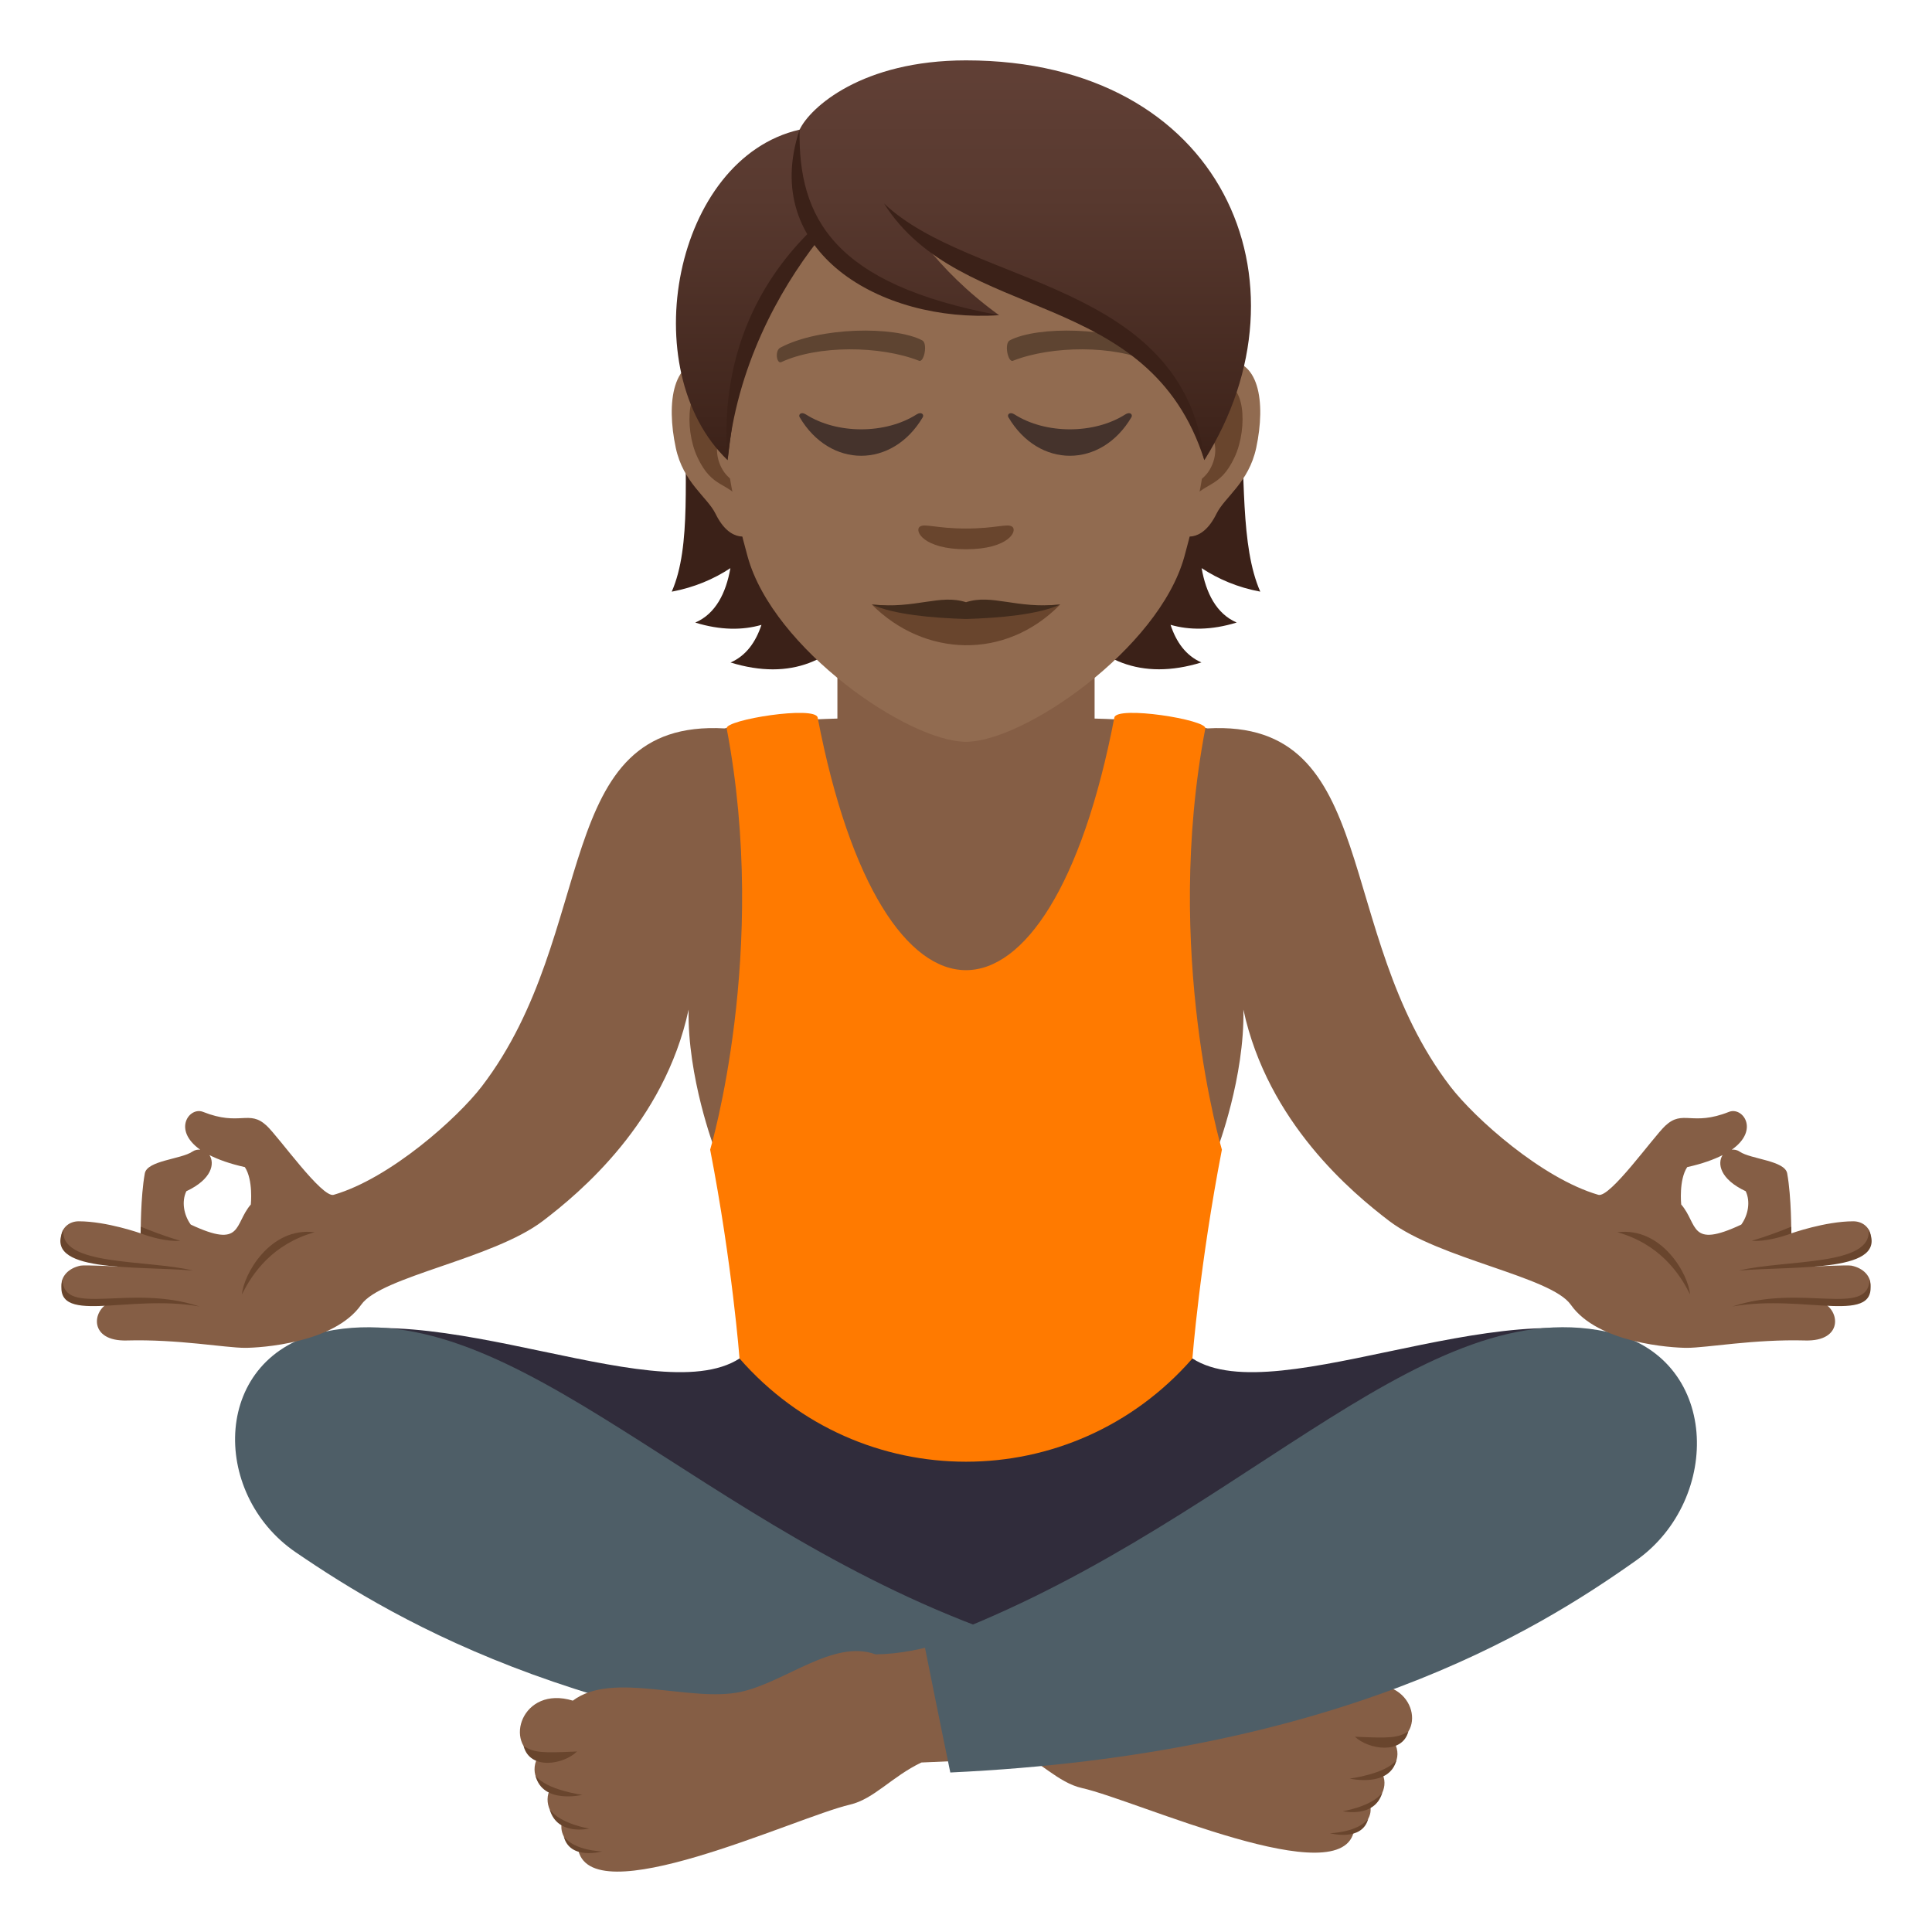 <?xml version="1.0" encoding="utf-8"?>
<!-- Generator: Adobe Illustrator 15.0.0, SVG Export Plug-In . SVG Version: 6.00 Build 0)  -->
<!DOCTYPE svg PUBLIC "-//W3C//DTD SVG 1.1//EN" "http://www.w3.org/Graphics/SVG/1.1/DTD/svg11.dtd">
<svg version="1.1" id="Layer_1" xmlns:x="http://ns.adobe.com/Extensibility/1.0/" xmlns:i="http://ns.adobe.com/AdobeIllustrator/10.0/" xmlns:graph="http://ns.adobe.com/Graphs/1.0/"
	 xmlns="http://www.w3.org/2000/svg" xmlns:xlink="http://www.w3.org/1999/xlink" xmlns:a="http://ns.adobe.com/AdobeSVGViewerExtensions/3.0/"
	 x="0px" y="0px" width="64px" height="64px" viewBox="0 0 64 64" enable-background="new 0 0 64 64" xml:space="preserve">
<path fill="#302C3B" d="M38.844,44.301H25.156c-1.764,3.146-9.684-1.264-14.406-0.111c0,0,17.039,12.523,21.5,12.553
	c4.461-0.029,20.998-12.553,20.998-12.553C48.527,43.037,40.607,47.447,38.844,44.301z"/>
<path fill="#855E45" d="M32.596,54.008c0.807,0.25,1.605,0.41,2.4,0.418c1.393-0.494,2.99,0.895,4.469,1.201
	c1.666,0.344,4.248-0.678,5.559,0.277c1.691-0.496,2.32,1.402,1.166,1.814c0.299,0.555-0.125,0.998-0.385,1.068
	c0.209,0.479-0.199,0.982-0.428,0.99c0.119,0.361-0.17,0.76-0.518,0.834c-0.334,2.182-7.199-0.973-9.02-1.379
	c-0.793-0.18-1.381-0.893-2.361-1.346l-1.445-0.061C32.293,56.568,32.441,55.256,32.596,54.008z"/>
<path fill="#69452D" d="M44.883,57.531c0.449,0.424,1.561,0.602,1.77-0.17C46.291,57.574,46.045,57.584,44.883,57.531z"/>
<path fill="#69452D" d="M44.711,58.918c0,0,1.316,0.309,1.549-0.613C45.9,58.768,44.711,58.918,44.711,58.918z"/>
<path fill="#69452D" d="M44.482,59.998c0,0,1.051,0.242,1.307-0.607C45.43,59.85,44.482,59.998,44.482,59.998z"/>
<path fill="#69452D" d="M44.055,60.727c0,0,1.059,0.295,1.27-0.477C44.965,60.709,44.055,60.727,44.055,60.727z"/>
<path fill="#4E5E67" d="M10.768,44.111c6.32-1.305,12.377,6.596,22.545,10.098c-0.518,2.5-0.791,3.994-0.791,3.994
	c-12.787-0.576-19.326-4.461-22.725-6.781C6.943,49.471,7.008,44.889,10.768,44.111z"/>
<path fill="#855E45" d="M31.406,54.369c-0.807,0.26-1.607,0.424-2.4,0.434c-1.395-0.512-2.994,0.926-4.473,1.244
	c-1.666,0.357-4.246-0.703-5.557,0.289c-1.693-0.516-2.32,1.451-1.166,1.879c-0.299,0.574,0.123,1.033,0.387,1.107
	c-0.209,0.494,0.195,1.016,0.424,1.025c-0.115,0.375,0.174,0.785,0.52,0.863c0.332,2.26,7.201-1.008,9.018-1.43
	c0.795-0.186,1.383-0.926,2.363-1.395l1.445-0.063C31.709,57.021,31.561,55.662,31.406,54.369z"/>
<path fill="#69452D" d="M19.115,58.02c-0.449,0.439-1.559,0.623-1.77-0.178C17.709,58.064,17.955,58.074,19.115,58.02z"/>
<path fill="#69452D" d="M19.291,59.457c0,0-1.316,0.318-1.551-0.637C18.1,59.301,19.291,59.457,19.291,59.457z"/>
<path fill="#69452D" d="M19.518,60.574c0,0-1.053,0.25-1.307-0.629C18.572,60.424,19.518,60.574,19.518,60.574z"/>
<path fill="#69452D" d="M19.945,61.33c0,0-1.061,0.305-1.27-0.494C19.035,61.313,19.945,61.33,19.945,61.33z"/>
<path fill="#4E5E67" d="M53.232,44.117c-6.318-1.352-12.453,6.697-22.619,10.324c0.518,2.592,0.867,4.275,0.867,4.275
	c12.785-0.598,19.326-4.621,22.723-7.027C57.057,49.668,56.992,44.922,53.232,44.117z"/>
<path fill="#855E45" d="M61.332,41.926c-0.127-0.027-1.324,0.031-1.324,0.031s1.131-0.313,1.438-0.41
	c0.83-0.262,0.572-1.09-0.053-1.09c-0.93,0-2.055,0.4-2.055,0.4s0.008-1.203-0.135-1.986c-0.074-0.428-1.203-0.469-1.574-0.721
	c-0.088-0.061-0.176-0.072-0.26-0.066c0.93-0.658,0.355-1.43-0.094-1.252c-1.227,0.488-1.521-0.088-2.107,0.457
	c-0.41,0.383-1.834,2.402-2.221,2.291c-1.869-0.543-4.1-2.541-4.904-3.59c-3.91-5.105-2.275-12.18-8.039-11.861
	c-0.76-0.168-1.941-0.279-4.141-0.338c-0.262-0.541-0.389-1.174-0.441-1.791h-6.844c-0.053,0.617-0.178,1.25-0.441,1.791
	c-2.197,0.059-3.381,0.17-4.139,0.338c-5.766-0.318-4.129,6.756-8.039,11.861c-0.805,1.049-3.035,3.047-4.906,3.59
	c-0.387,0.111-1.811-1.908-2.221-2.291c-0.586-0.545-0.881,0.031-2.107-0.457c-0.449-0.178-1.023,0.594-0.094,1.252
	c-0.084-0.006-0.172,0.006-0.26,0.066c-0.371,0.252-1.5,0.293-1.574,0.721c-0.143,0.783-0.135,1.986-0.135,1.986
	s-1.125-0.4-2.055-0.4c-0.625,0-0.883,0.828-0.053,1.09c0.307,0.098,1.438,0.41,1.438,0.41s-1.197-0.059-1.324-0.031
	c-0.838,0.176-0.867,1.111,0.061,1.26c0.215,0.035,0.766-0.045,0.898-0.037c-0.582,0.258-0.688,1.289,0.57,1.256
	c1.701-0.047,3.266,0.244,3.92,0.244c0.496,0,2.951-0.146,3.848-1.428c0.654-0.938,4.348-1.508,6.018-2.775
	c1.215-0.926,4.023-3.256,4.828-7.002c-0.043,2.238,0.857,4.605,0.857,4.605h16.664c0,0,0.902-2.367,0.857-4.605
	c0.807,3.746,3.615,6.076,4.83,7.002c1.67,1.268,5.361,1.838,6.016,2.775c0.896,1.281,3.352,1.428,3.848,1.428
	c0.654,0,2.219-0.291,3.92-0.244c1.258,0.033,1.152-0.998,0.57-1.256c0.133-0.008,0.684,0.072,0.898,0.037
	C62.199,43.037,62.17,42.102,61.332,41.926z M8.309,39.9c-0.564,0.652-0.256,1.479-1.99,0.666c-0.229-0.314-0.311-0.762-0.146-1.105
	c0.857-0.402,0.943-0.922,0.766-1.197c0.291,0.148,0.672,0.287,1.172,0.398C8.393,39.088,8.309,39.9,8.309,39.9z M57.682,40.566
	c-1.734,0.813-1.426-0.014-1.99-0.666c0,0-0.084-0.813,0.199-1.238c0.5-0.111,0.881-0.25,1.172-0.398
	c-0.178,0.275-0.092,0.795,0.766,1.197C57.992,39.805,57.91,40.252,57.682,40.566z"/>
<path fill="#69452D" d="M8.016,42.879c0.045-0.646,0.924-2.246,2.406-2.059C9.037,41.207,8.361,42.172,8.016,42.879z"/>
<path fill="#69452D" d="M6.396,42.088c-1.979-0.16-4.992,0.074-4.293-1.361C1.951,41.949,4.828,41.715,6.396,42.088z"/>
<path fill="#69452D" d="M4.664,40.637l-0.006,0.221C5.525,41.172,5.971,41.1,5.971,41.1S5.475,40.969,4.664,40.637z"/>
<path fill="#69452D" d="M6.609,43.279c-2.396-0.434-4.9,0.689-4.541-0.893C2.119,43.654,4.305,42.512,6.609,43.279z"/>
<path fill="#69452D" d="M55.984,42.879c-0.045-0.646-0.924-2.246-2.406-2.059C54.963,41.207,55.639,42.172,55.984,42.879z"/>
<path fill="#69452D" d="M57.604,42.088c1.979-0.16,4.992,0.074,4.293-1.361C62.049,41.949,59.172,41.715,57.604,42.088z"/>
<path fill="#69452D" d="M59.336,40.637l0.006,0.221c-0.867,0.314-1.313,0.242-1.313,0.242S58.525,40.969,59.336,40.637z"/>
<path fill="#69452D" d="M57.391,43.279c2.396-0.434,4.9,0.689,4.541-0.893C61.881,43.654,59.695,42.512,57.391,43.279z"/>
<path fill="#FF7A00" d="M40.477,38.084c0,0-1.961-6.557-0.549-13.955c0.055-0.287-2.936-0.762-3.014-0.359
	c-2.143,11.158-7.688,11.156-9.828,0c-0.078-0.402-3.068,0.072-3.014,0.359c1.412,7.398-0.547,13.955-0.547,13.955
	c0.732,3.775,0.973,6.918,0.973,6.918c3.984,4.561,11.02,4.557,15.002,0C39.5,45.002,39.744,41.859,40.477,38.084z"/>
<path fill="#855E45" d="M27.74,24.545c0,0,1.367,1.453,4.26,1.453s4.26-1.453,4.26-1.453v-4.121h-8.52V24.545z"/>
<path fill="#3B2118" d="M39.805,18.82c0.555,0.365,1.195,0.639,1.943,0.779c-1.328-3.021,0.674-9.357-3.428-14.012
	c-5.783,0.174-6.582,18.84,1.479,16.357c-0.514-0.223-0.836-0.676-1.023-1.246c0.621,0.178,1.346,0.184,2.191-0.076
	C40.295,20.332,39.951,19.648,39.805,18.82z"/>
<path fill="#3B2118" d="M25.289,5.588c-4.102,4.654-1.709,10.99-3.037,14.012c0.748-0.141,1.389-0.414,1.943-0.779
	c-0.146,0.828-0.49,1.512-1.164,1.803c0.846,0.26,1.572,0.254,2.193,0.076c-0.189,0.57-0.51,1.023-1.023,1.246
	C32.262,24.428,31.072,5.762,25.289,5.588z"/>
<path id="Path_2186_" fill="#916B50" d="M40.436,11.947c-1.307,0.16-2.248,4.523-1.428,5.676c0.115,0.16,0.787,0.416,1.287-0.6
	c0.275-0.563,1.072-1.031,1.32-2.193C41.932,13.342,41.734,11.791,40.436,11.947z"/>
<path id="Path_2185_" fill="#916B50" d="M23.564,11.947c1.307,0.16,2.25,4.523,1.428,5.676c-0.115,0.16-0.789,0.416-1.287-0.6
	c-0.275-0.563-1.074-1.031-1.32-2.193C22.068,13.342,22.266,11.791,23.564,11.947z"/>
<path id="Path_2184_" fill="#69452D" d="M40.4,12.785c-0.342,0.107-0.713,0.625-0.914,1.486c1.191-0.256,0.893,1.725-0.143,1.762
	c0.01,0.199,0.023,0.404,0.047,0.619c0.5-0.723,1.006-0.432,1.508-1.508C41.35,14.174,41.244,12.521,40.4,12.785z"/>
<path id="Path_2183_" fill="#69452D" d="M24.514,14.27c-0.201-0.859-0.572-1.379-0.912-1.484c-0.844-0.264-0.953,1.389-0.5,2.359
	c0.502,1.076,1.008,0.785,1.508,1.508c0.023-0.215,0.037-0.42,0.047-0.621C23.631,15.984,23.338,14.027,24.514,14.27z"/>
<path fill="#916B50" d="M32,3.557c-5.658,0-8.385,4.6-8.043,10.514c0.07,1.188,0.4,2.904,0.811,4.373
	c0.848,3.055,5.326,6.129,7.232,6.129s6.383-3.074,7.232-6.129c0.41-1.469,0.74-3.186,0.811-4.373
	C40.383,8.156,37.658,3.557,32,3.557z"/>
<path id="Path_2182_" fill="#5E4431" d="M38.146,11.514c-1.293-0.686-3.77-0.719-4.691-0.242c-0.199,0.092-0.068,0.74,0.098,0.68
	c1.285-0.508,3.359-0.52,4.563,0.043C38.275,12.066,38.344,11.607,38.146,11.514z"/>
<path id="Path_2181_" fill="#5E4431" d="M25.854,11.514c1.293-0.686,3.768-0.719,4.691-0.242c0.197,0.092,0.068,0.74-0.098,0.68
	c-1.289-0.508-3.359-0.52-4.564,0.043C25.723,12.066,25.658,11.607,25.854,11.514z"/>
<path id="Path_2180_" fill="#69452D" d="M33.527,17.445c-0.162-0.111-0.541,0.063-1.527,0.063s-1.365-0.174-1.527-0.063
	c-0.193,0.137,0.115,0.75,1.527,0.75S33.721,17.582,33.527,17.445z"/>
<linearGradient id="SVGID_1_" gradientUnits="userSpaceOnUse" x1="31.916" y1="15.244" x2="31.916" y2="2">
	<stop  offset="0" style="stop-color:#3B2118"/>
	<stop  offset="0.095" style="stop-color:#40251C"/>
	<stop  offset="0.655" style="stop-color:#58392F"/>
	<stop  offset="1" style="stop-color:#614036"/>
	<a:midPointStop  offset="0" style="stop-color:#3B2118"/>
	<a:midPointStop  offset="0.4" style="stop-color:#3B2118"/>
	<a:midPointStop  offset="1" style="stop-color:#614036"/>
</linearGradient>
<path fill="url(#SVGID_1_)" d="M32,2c-3.443,0-5.162,1.557-5.512,2.295c-4.162,0.949-5.5,7.959-2.385,10.949
	c0.387-3.186,0.76-5.232,2.883-7.389c1.236,1.654,3.809,2.586,6.109,2.586c-1.09-0.791-1.834-1.564-2.416-2.287
	c3.844,1.762,8.148,2.889,9.217,7.09C43.596,9.367,40.523,2,32,2z"/>
<path fill="#45332C" d="M30.365,13.727c-1.033,0.66-2.639,0.66-3.672,0c-0.158-0.1-0.254,0.008-0.203,0.094
	c1.004,1.703,3.072,1.703,4.078,0C30.619,13.734,30.523,13.627,30.365,13.727z"/>
<path fill="#45332C" d="M37.279,13.727c-1.033,0.66-2.639,0.66-3.674,0c-0.158-0.1-0.25,0.008-0.201,0.094
	c1.004,1.703,3.072,1.703,4.076,0C37.531,13.734,37.438,13.627,37.279,13.727z"/>
<path fill="#69452D" d="M35.121,20.025c-1.826,1.863-4.512,1.734-6.242,0C31.074,20.191,32.928,20.191,35.121,20.025z"/>
<path fill="#422C1D" d="M32,19.949c-0.869-0.279-1.66,0.227-3.121,0.076c0.725,0.334,2.014,0.447,3.121,0.48
	c1.107-0.033,2.398-0.146,3.121-0.48C33.662,20.174,32.869,19.668,32,19.949z"/>
<path fill="#3B2118" d="M26.488,4.293c-0.053,2.936,1.133,5.131,6.607,6.148C29.172,10.705,25.145,8.334,26.488,4.293z"/>
<path fill="#3B2118" d="M26.832,7.668c-1.428,1.408-3.033,3.85-2.729,7.576c0.285-3.08,1.699-5.617,2.98-7.26
	C26.994,7.885,26.91,7.779,26.832,7.668z"/>
<path fill="#3B2118" d="M29.283,6.738c2.871,2.74,9.924,2.561,10.613,8.506C38.057,9.463,31.818,10.76,29.283,6.738z"/>
</svg>
